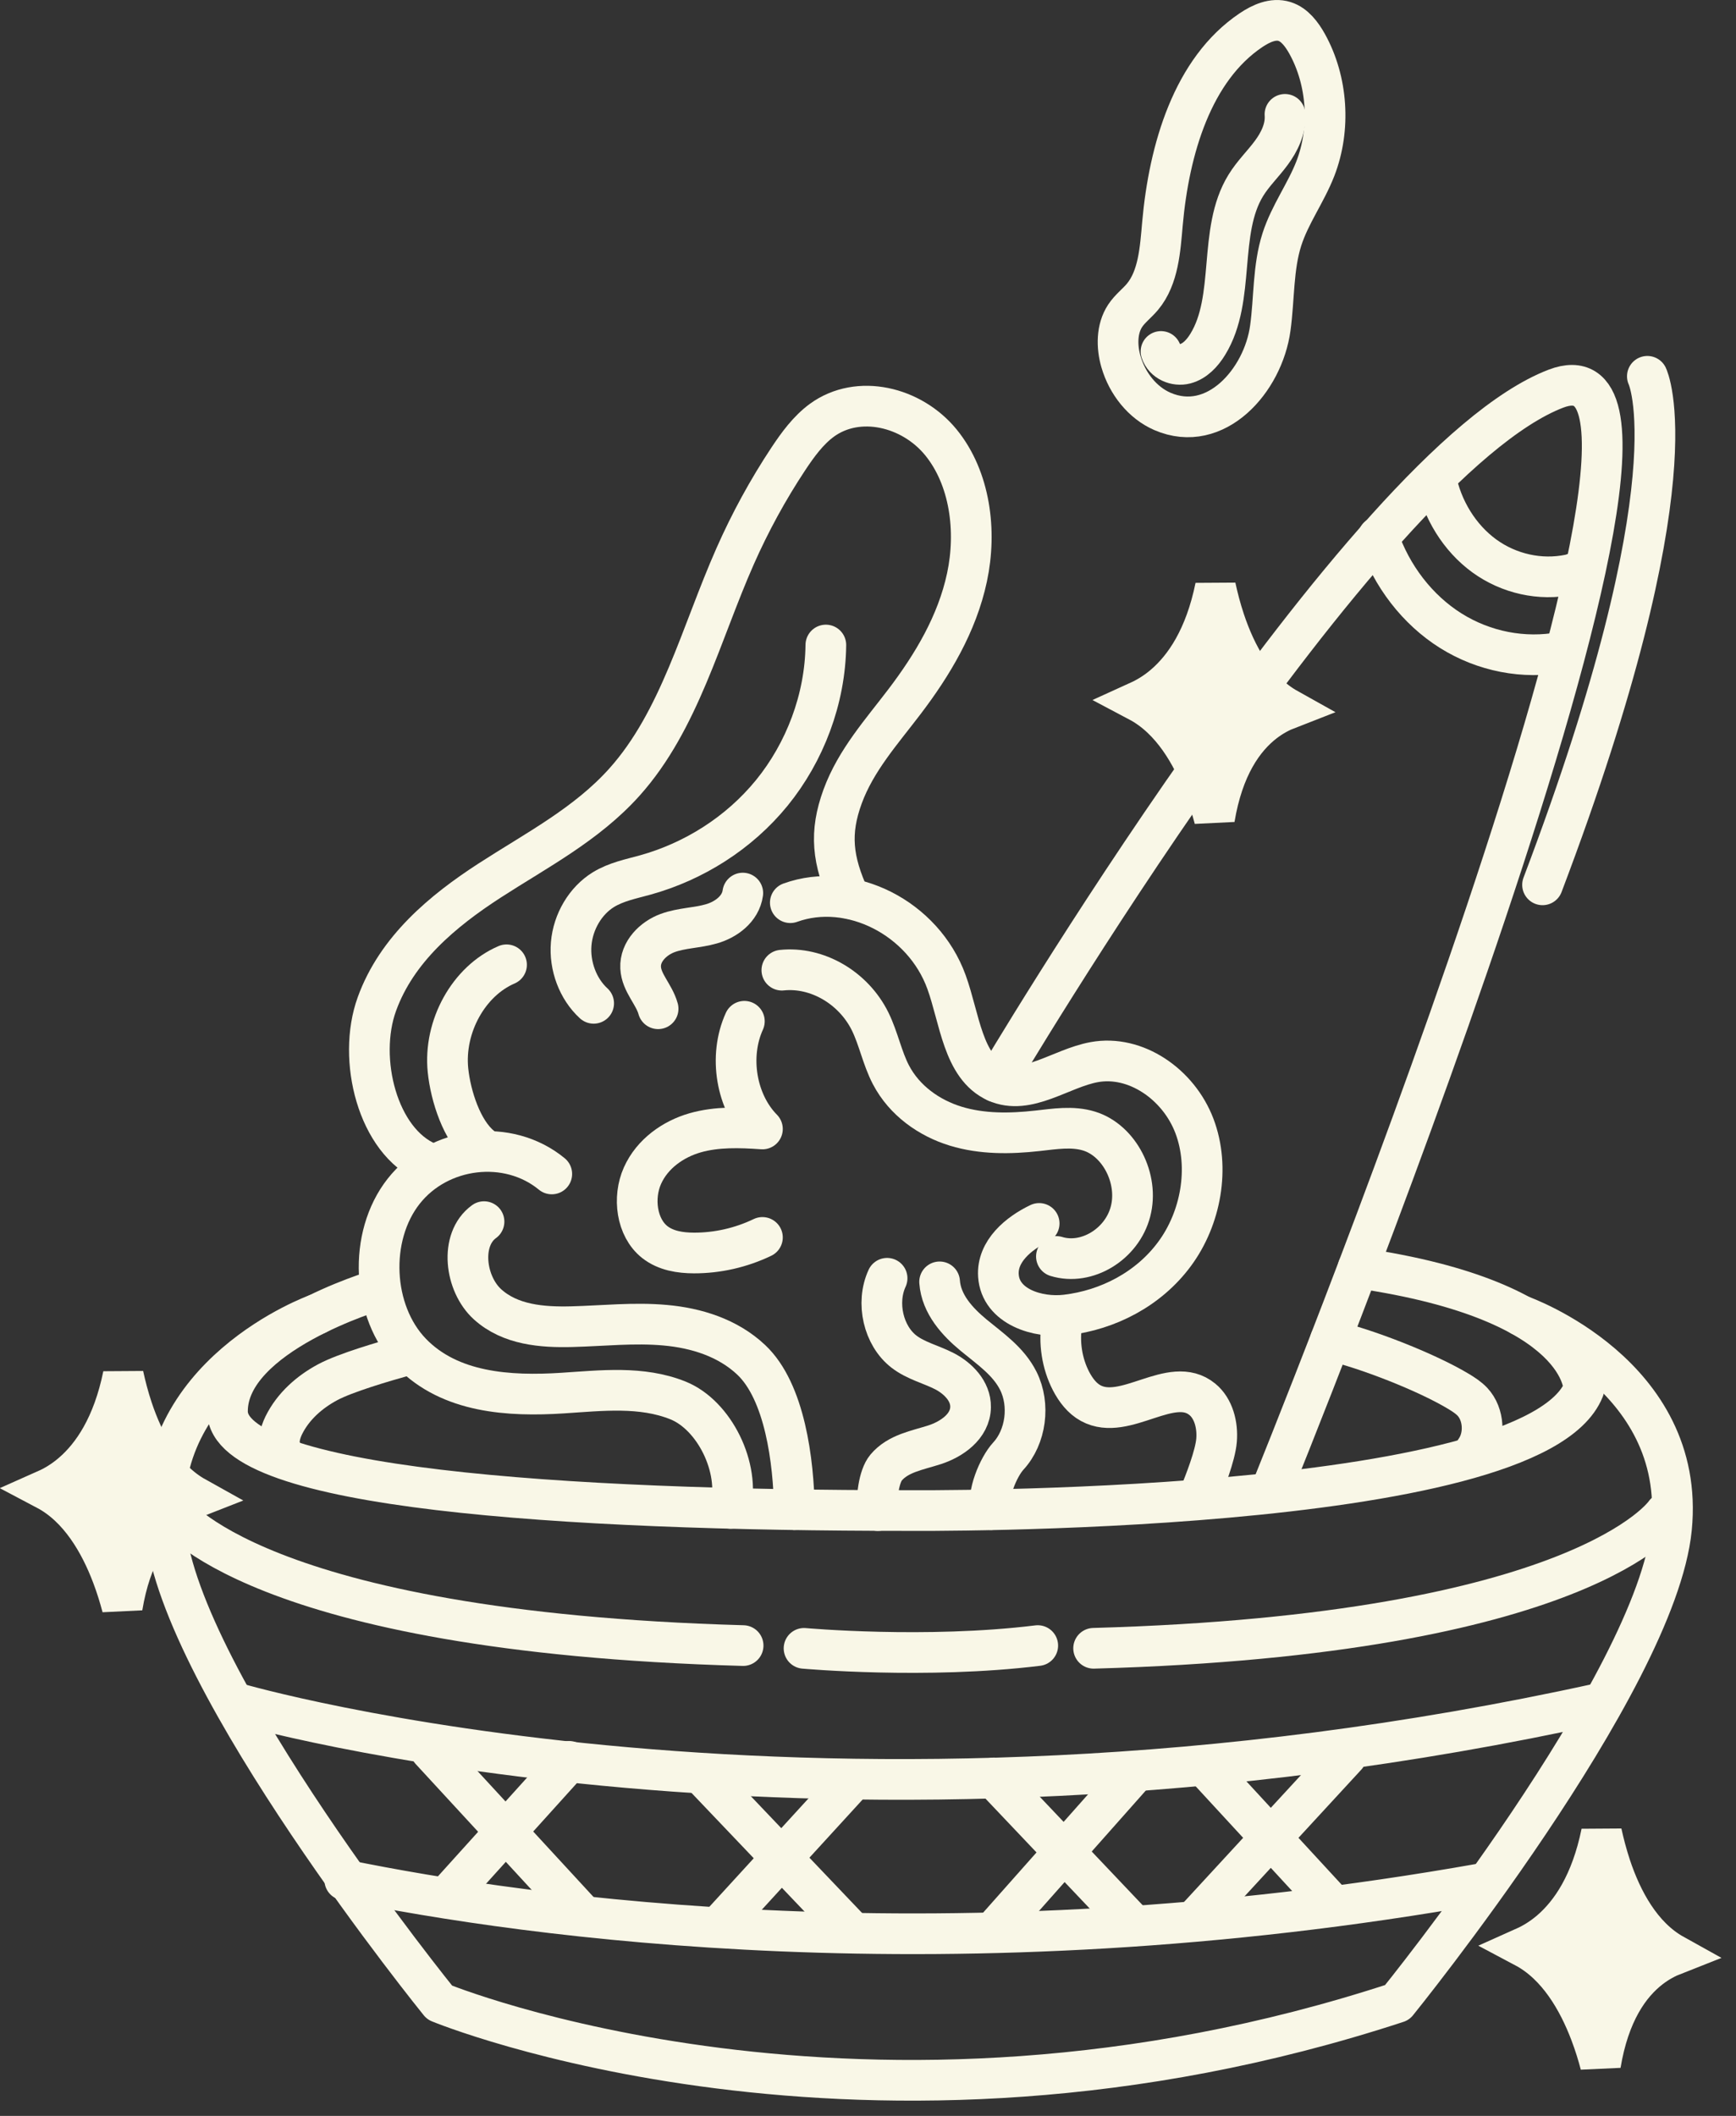 <svg width="32" height="39" viewBox="0 0 32 39" fill="none" xmlns="http://www.w3.org/2000/svg">
<rect x="0" y="0" width="32" height="39" fill="#333333" stroke="none"/>
<path d="M6.957 23.777C6.957 23.777 4.193 24.59 4.193 26.013C4.193 27.435 10.373 27.842 16.741 27.842C16.741 27.842 28.259 27.944 29.195 25.607C29.195 25.607 29.247 23.981 25.033 23.371" stroke="#F9F7E7" stroke-width="0.75" stroke-miterlimit="10" stroke-linecap="round" stroke-linejoin="round"/>
<path d="M5.841 24.223C5.841 24.223 2.766 25.327 3.046 28.172C3.327 31.017 8.103 36.91 8.103 36.91C8.103 36.91 15.91 40.136 25.754 36.91C25.754 36.91 30.53 31.017 30.811 28.172C31.092 25.327 28.034 24.248 28.034 24.248" stroke="#F9F7E7" stroke-width="0.75" stroke-miterlimit="10" stroke-linecap="round" stroke-linejoin="round"/>
<path d="M3.163 27.842C3.163 27.842 4.661 30.077 13.698 30.331" stroke="#F9F7E7" stroke-width="0.75" stroke-miterlimit="10" stroke-linecap="round" stroke-linejoin="round"/>
<path d="M30.694 27.892C30.694 27.892 29.195 30.128 20.159 30.381" stroke="#F9F7E7" stroke-width="0.75" stroke-miterlimit="10" stroke-linecap="round" stroke-linejoin="round"/>
<path d="M4.38 31.398C4.38 31.398 15.149 34.548 29.476 31.398" stroke="#F9F7E7" stroke-width="0.75" stroke-miterlimit="10" stroke-linecap="round" stroke-linejoin="round"/>
<path d="M6.355 34.652C9.688 35.333 17.517 36.458 27.317 34.718" stroke="#F9F7E7" stroke-width="0.75" stroke-miterlimit="10" stroke-linecap="round" stroke-linejoin="round"/>
<path d="M14.821 30.382C14.821 30.382 17.069 30.585 19.129 30.331" stroke="#F9F7E7" stroke-width="0.75" stroke-miterlimit="10" stroke-linecap="round" stroke-linejoin="round"/>
<path d="M7.939 32.261L10.678 35.233" stroke="#F9F7E7" stroke-width="0.75" stroke-miterlimit="10" stroke-linecap="round" stroke-linejoin="round"/>
<path d="M10.491 32.465L8.22 34.98" stroke="#F9F7E7" stroke-width="0.75" stroke-miterlimit="10" stroke-linecap="round" stroke-linejoin="round"/>
<path d="M13.001 32.77L15.705 35.608" stroke="#F9F7E7" stroke-width="0.75" stroke-miterlimit="10" stroke-linecap="round" stroke-linejoin="round"/>
<path d="M15.641 32.897L13.265 35.494" stroke="#F9F7E7" stroke-width="0.75" stroke-miterlimit="10" stroke-linecap="round" stroke-linejoin="round"/>
<path d="M18.321 32.771L20.814 35.399" stroke="#F9F7E7" stroke-width="0.75" stroke-miterlimit="10" stroke-linecap="round" stroke-linejoin="round"/>
<path d="M20.826 32.77L18.415 35.488" stroke="#F9F7E7" stroke-width="0.75" stroke-miterlimit="10" stroke-linecap="round" stroke-linejoin="round"/>
<path d="M22.196 32.541L24.584 35.132" stroke="#F9F7E7" stroke-width="0.75" stroke-miterlimit="10" stroke-linecap="round" stroke-linejoin="round"/>
<path d="M24.817 32.364L22.078 35.336" stroke="#F9F7E7" stroke-width="0.75" stroke-miterlimit="10" stroke-linecap="round" stroke-linejoin="round"/>
<path d="M13.465 27.802C13.65 27.053 13.166 26.081 12.496 25.812C11.826 25.543 11.086 25.631 10.373 25.677C9.388 25.741 8.294 25.675 7.58 24.935C6.85 24.178 6.785 22.792 7.44 21.958C8.095 21.125 9.367 20.976 10.171 21.638" stroke="#F9F7E7" stroke-width="0.75" stroke-miterlimit="10" stroke-linecap="round" stroke-linejoin="round"/>
<path d="M14.568 16.638C15.677 16.238 17.02 16.92 17.447 18.1C17.691 18.772 17.749 19.665 18.364 19.941C18.942 20.2 19.553 19.69 20.17 19.577C20.93 19.438 21.723 19.98 22.017 20.753C22.31 21.526 22.134 22.459 21.652 23.111C21.171 23.764 20.419 24.146 19.653 24.237C19.127 24.3 18.442 24.084 18.404 23.512C18.374 23.064 18.776 22.731 19.155 22.55" stroke="#F9F7E7" stroke-width="0.75" stroke-miterlimit="10" stroke-linecap="round" stroke-linejoin="round"/>
<path d="M22.103 27.577C22.209 27.322 22.403 26.825 22.425 26.546C22.448 26.267 22.37 25.962 22.164 25.793C21.597 25.325 20.741 26.21 20.105 25.862C19.947 25.776 19.829 25.622 19.742 25.454C19.575 25.131 19.515 24.743 19.576 24.377" stroke="#F9F7E7" stroke-width="0.75" stroke-miterlimit="10" stroke-linecap="round" stroke-linejoin="round"/>
<path d="M7.894 21.433C6.959 21.042 6.58 19.519 6.947 18.507C7.313 17.494 8.163 16.789 9.024 16.231C9.884 15.674 10.811 15.196 11.51 14.416C12.526 13.283 12.92 11.677 13.551 10.252C13.828 9.625 14.156 9.025 14.53 8.46C14.707 8.193 14.899 7.93 15.15 7.746C15.823 7.256 16.808 7.496 17.345 8.155C17.881 8.814 18.008 9.784 17.825 10.641C17.643 11.497 17.187 12.257 16.671 12.935C16.251 13.488 15.776 14.015 15.532 14.681C15.289 15.347 15.337 15.852 15.665 16.563" stroke="#F9F7E7" stroke-width="0.75" stroke-miterlimit="10" stroke-linecap="round" stroke-linejoin="round"/>
<path d="M21.427 7.583C21.063 7.425 20.781 7.074 20.663 6.667C20.582 6.388 20.582 6.063 20.738 5.824C20.826 5.689 20.956 5.594 21.059 5.471C21.355 5.116 21.386 4.596 21.428 4.12C21.55 2.751 21.982 1.28 23.06 0.556C23.246 0.431 23.469 0.33 23.678 0.396C23.863 0.454 23.995 0.63 24.095 0.809C24.473 1.491 24.531 2.371 24.247 3.106C24.072 3.557 23.779 3.949 23.63 4.411C23.463 4.931 23.491 5.499 23.416 6.045C23.285 7.016 22.407 8.007 21.427 7.583Z" stroke="#F9F7E7" stroke-width="0.75" stroke-miterlimit="10" stroke-linecap="round" stroke-linejoin="round"/>
<path d="M13.721 18.824C13.427 19.47 13.569 20.317 14.054 20.809C13.639 20.78 13.215 20.765 12.812 20.88C12.41 20.996 12.025 21.263 11.843 21.669C11.661 22.075 11.733 22.627 12.069 22.893C12.274 23.054 12.539 23.094 12.791 23.095C13.224 23.096 13.658 22.998 14.054 22.808" stroke="#F9F7E7" stroke-width="0.75" stroke-miterlimit="10" stroke-linecap="round" stroke-linejoin="round"/>
<path d="M16.352 23.561C16.143 24.014 16.283 24.62 16.663 24.913C16.886 25.084 17.163 25.147 17.41 25.274C17.657 25.402 17.895 25.638 17.891 25.934C17.886 26.292 17.543 26.528 17.227 26.63C16.911 26.732 16.554 26.787 16.333 27.051C16.197 27.214 16.149 27.626 16.18 27.843" stroke="#F9F7E7" stroke-width="0.75" stroke-miterlimit="10" stroke-linecap="round" stroke-linejoin="round"/>
<path d="M15.223 11.889C15.212 12.887 14.836 13.865 14.228 14.613C13.619 15.36 12.786 15.879 11.896 16.127C11.632 16.2 11.358 16.253 11.121 16.399C10.792 16.602 10.564 16.986 10.529 17.395C10.494 17.804 10.653 18.228 10.943 18.493" stroke="#F9F7E7" stroke-width="0.75" stroke-miterlimit="10" stroke-linecap="round" stroke-linejoin="round"/>
<path d="M18.364 19.941C18.364 19.941 25.099 8.536 28.68 7.164C32.262 5.792 23.413 27.511 23.413 27.511" stroke="#F9F7E7" stroke-width="0.75" stroke-miterlimit="10" stroke-linecap="round" stroke-linejoin="round"/>
<path d="M2.272 25.349C2.314 25.542 2.368 25.753 2.44 25.968C2.647 26.589 3.002 27.26 3.605 27.596C3.471 27.648 3.323 27.725 3.173 27.84C2.786 28.137 2.41 28.672 2.253 29.62C2.205 29.44 2.146 29.245 2.071 29.047C1.842 28.44 1.464 27.78 0.854 27.458C0.998 27.394 1.163 27.298 1.33 27.154C1.705 26.832 2.082 26.281 2.272 25.349Z" fill="#F9F7E7" stroke="#F9F7E7" stroke-width="0.75"/>
<path d="M22.405 10.818C22.447 11.012 22.501 11.223 22.573 11.438C22.78 12.059 23.136 12.73 23.738 13.066C23.604 13.118 23.456 13.195 23.307 13.309C22.919 13.607 22.543 14.142 22.386 15.089C22.338 14.91 22.279 14.715 22.204 14.516C21.975 13.91 21.597 13.25 20.988 12.928C21.131 12.863 21.296 12.768 21.463 12.624C21.838 12.302 22.215 11.751 22.405 10.818Z" fill="#F9F7E7" stroke="#F9F7E7" stroke-width="0.75"/>
<path d="M29.521 33.782C29.563 33.975 29.618 34.186 29.689 34.401C29.896 35.022 30.252 35.694 30.855 36.029C30.72 36.082 30.572 36.159 30.423 36.273C30.035 36.57 29.659 37.105 29.502 38.053C29.455 37.873 29.395 37.678 29.32 37.48C29.091 36.873 28.713 36.214 28.104 35.891C28.247 35.827 28.412 35.731 28.58 35.587C28.955 35.265 29.331 34.714 29.521 33.782Z" fill="#F9F7E7" stroke="#F9F7E7" stroke-width="0.75"/>
<path d="M8.922 22.517C8.468 22.845 8.57 23.664 8.988 24.042C9.407 24.421 9.996 24.467 10.54 24.453C11.114 24.438 11.689 24.374 12.261 24.426C12.833 24.477 13.415 24.656 13.848 25.065C14.468 25.65 14.629 26.934 14.643 27.826" stroke="#F9F7E7" stroke-width="0.75" stroke-miterlimit="10" stroke-linecap="round" stroke-linejoin="round"/>
<path d="M8.868 21.133C8.515 20.849 8.307 20.203 8.258 19.729C8.175 18.921 8.639 18.082 9.337 17.783" stroke="#F9F7E7" stroke-width="0.75" stroke-miterlimit="10" stroke-linecap="round" stroke-linejoin="round"/>
<path d="M14.412 17.882C15.062 17.814 15.732 18.204 16.04 18.828C16.194 19.142 16.261 19.5 16.422 19.809C16.671 20.287 17.129 20.608 17.616 20.757C18.103 20.906 18.619 20.899 19.123 20.843C19.441 20.808 19.768 20.753 20.076 20.848C20.633 21.019 20.997 21.725 20.839 22.33C20.682 22.935 20.031 23.33 19.473 23.159" stroke="#F9F7E7" stroke-width="0.75" stroke-miterlimit="10" stroke-linecap="round" stroke-linejoin="round"/>
<path d="M17.32 23.627C17.35 24.038 17.647 24.362 17.95 24.612C18.252 24.861 18.59 25.09 18.771 25.452C18.991 25.892 18.913 26.485 18.586 26.839C18.404 27.036 18.182 27.564 18.271 27.826" stroke="#F9F7E7" stroke-width="0.75" stroke-miterlimit="10" stroke-linecap="round" stroke-linejoin="round"/>
<path d="M12.131 18.593C12.057 18.324 11.822 18.116 11.809 17.835C11.794 17.537 12.044 17.294 12.305 17.198C12.565 17.102 12.848 17.105 13.114 17.028C13.38 16.952 13.651 16.756 13.692 16.461" stroke="#F9F7E7" stroke-width="0.75" stroke-miterlimit="10" stroke-linecap="round" stroke-linejoin="round"/>
<path d="M30.366 6.936C30.366 6.936 31.279 8.803 28.434 16.309" stroke="#F9F7E7" stroke-width="0.75" stroke-miterlimit="10" stroke-linecap="round" stroke-linejoin="round"/>
<path d="M21.401 6.478C21.461 6.663 21.673 6.75 21.849 6.704C22.024 6.658 22.162 6.511 22.262 6.348C22.785 5.499 22.442 4.265 22.965 3.416C23.098 3.199 23.281 3.024 23.432 2.82C23.583 2.617 23.706 2.368 23.686 2.108" stroke="#F9F7E7" stroke-width="0.75" stroke-miterlimit="10" stroke-linecap="round" stroke-linejoin="round"/>
<path d="M26.466 8.805C26.577 9.387 26.906 9.916 27.361 10.247C27.816 10.577 28.392 10.704 28.93 10.593C28.969 10.585 29.221 10.506 29.195 10.473" stroke="#F9F7E7" stroke-width="0.75" stroke-miterlimit="10" stroke-linecap="round" stroke-linejoin="round"/>
<path d="M25.405 9.897C25.648 10.618 26.13 11.241 26.742 11.625C27.354 12.009 28.091 12.152 28.788 12.021" stroke="#F9F7E7" stroke-width="0.75" stroke-miterlimit="10" stroke-linecap="round" stroke-linejoin="round"/>
<path d="M7.452 24.99C7.095 25.09 6.368 25.3 6.038 25.478C5.707 25.656 5.405 25.918 5.231 26.271C5.159 26.419 5.112 26.604 5.189 26.748" stroke="#F9F7E7" stroke-width="0.75" stroke-miterlimit="10" stroke-linecap="round" stroke-linejoin="round"/>
<path d="M24.522 24.705C25.183 24.857 26.302 25.293 26.892 25.65C26.98 25.704 27.069 25.761 27.142 25.838C27.356 26.067 27.381 26.474 27.196 26.732" stroke="#F9F7E7" stroke-width="0.75" stroke-miterlimit="10" stroke-linecap="round" stroke-linejoin="round"/>
</svg>
